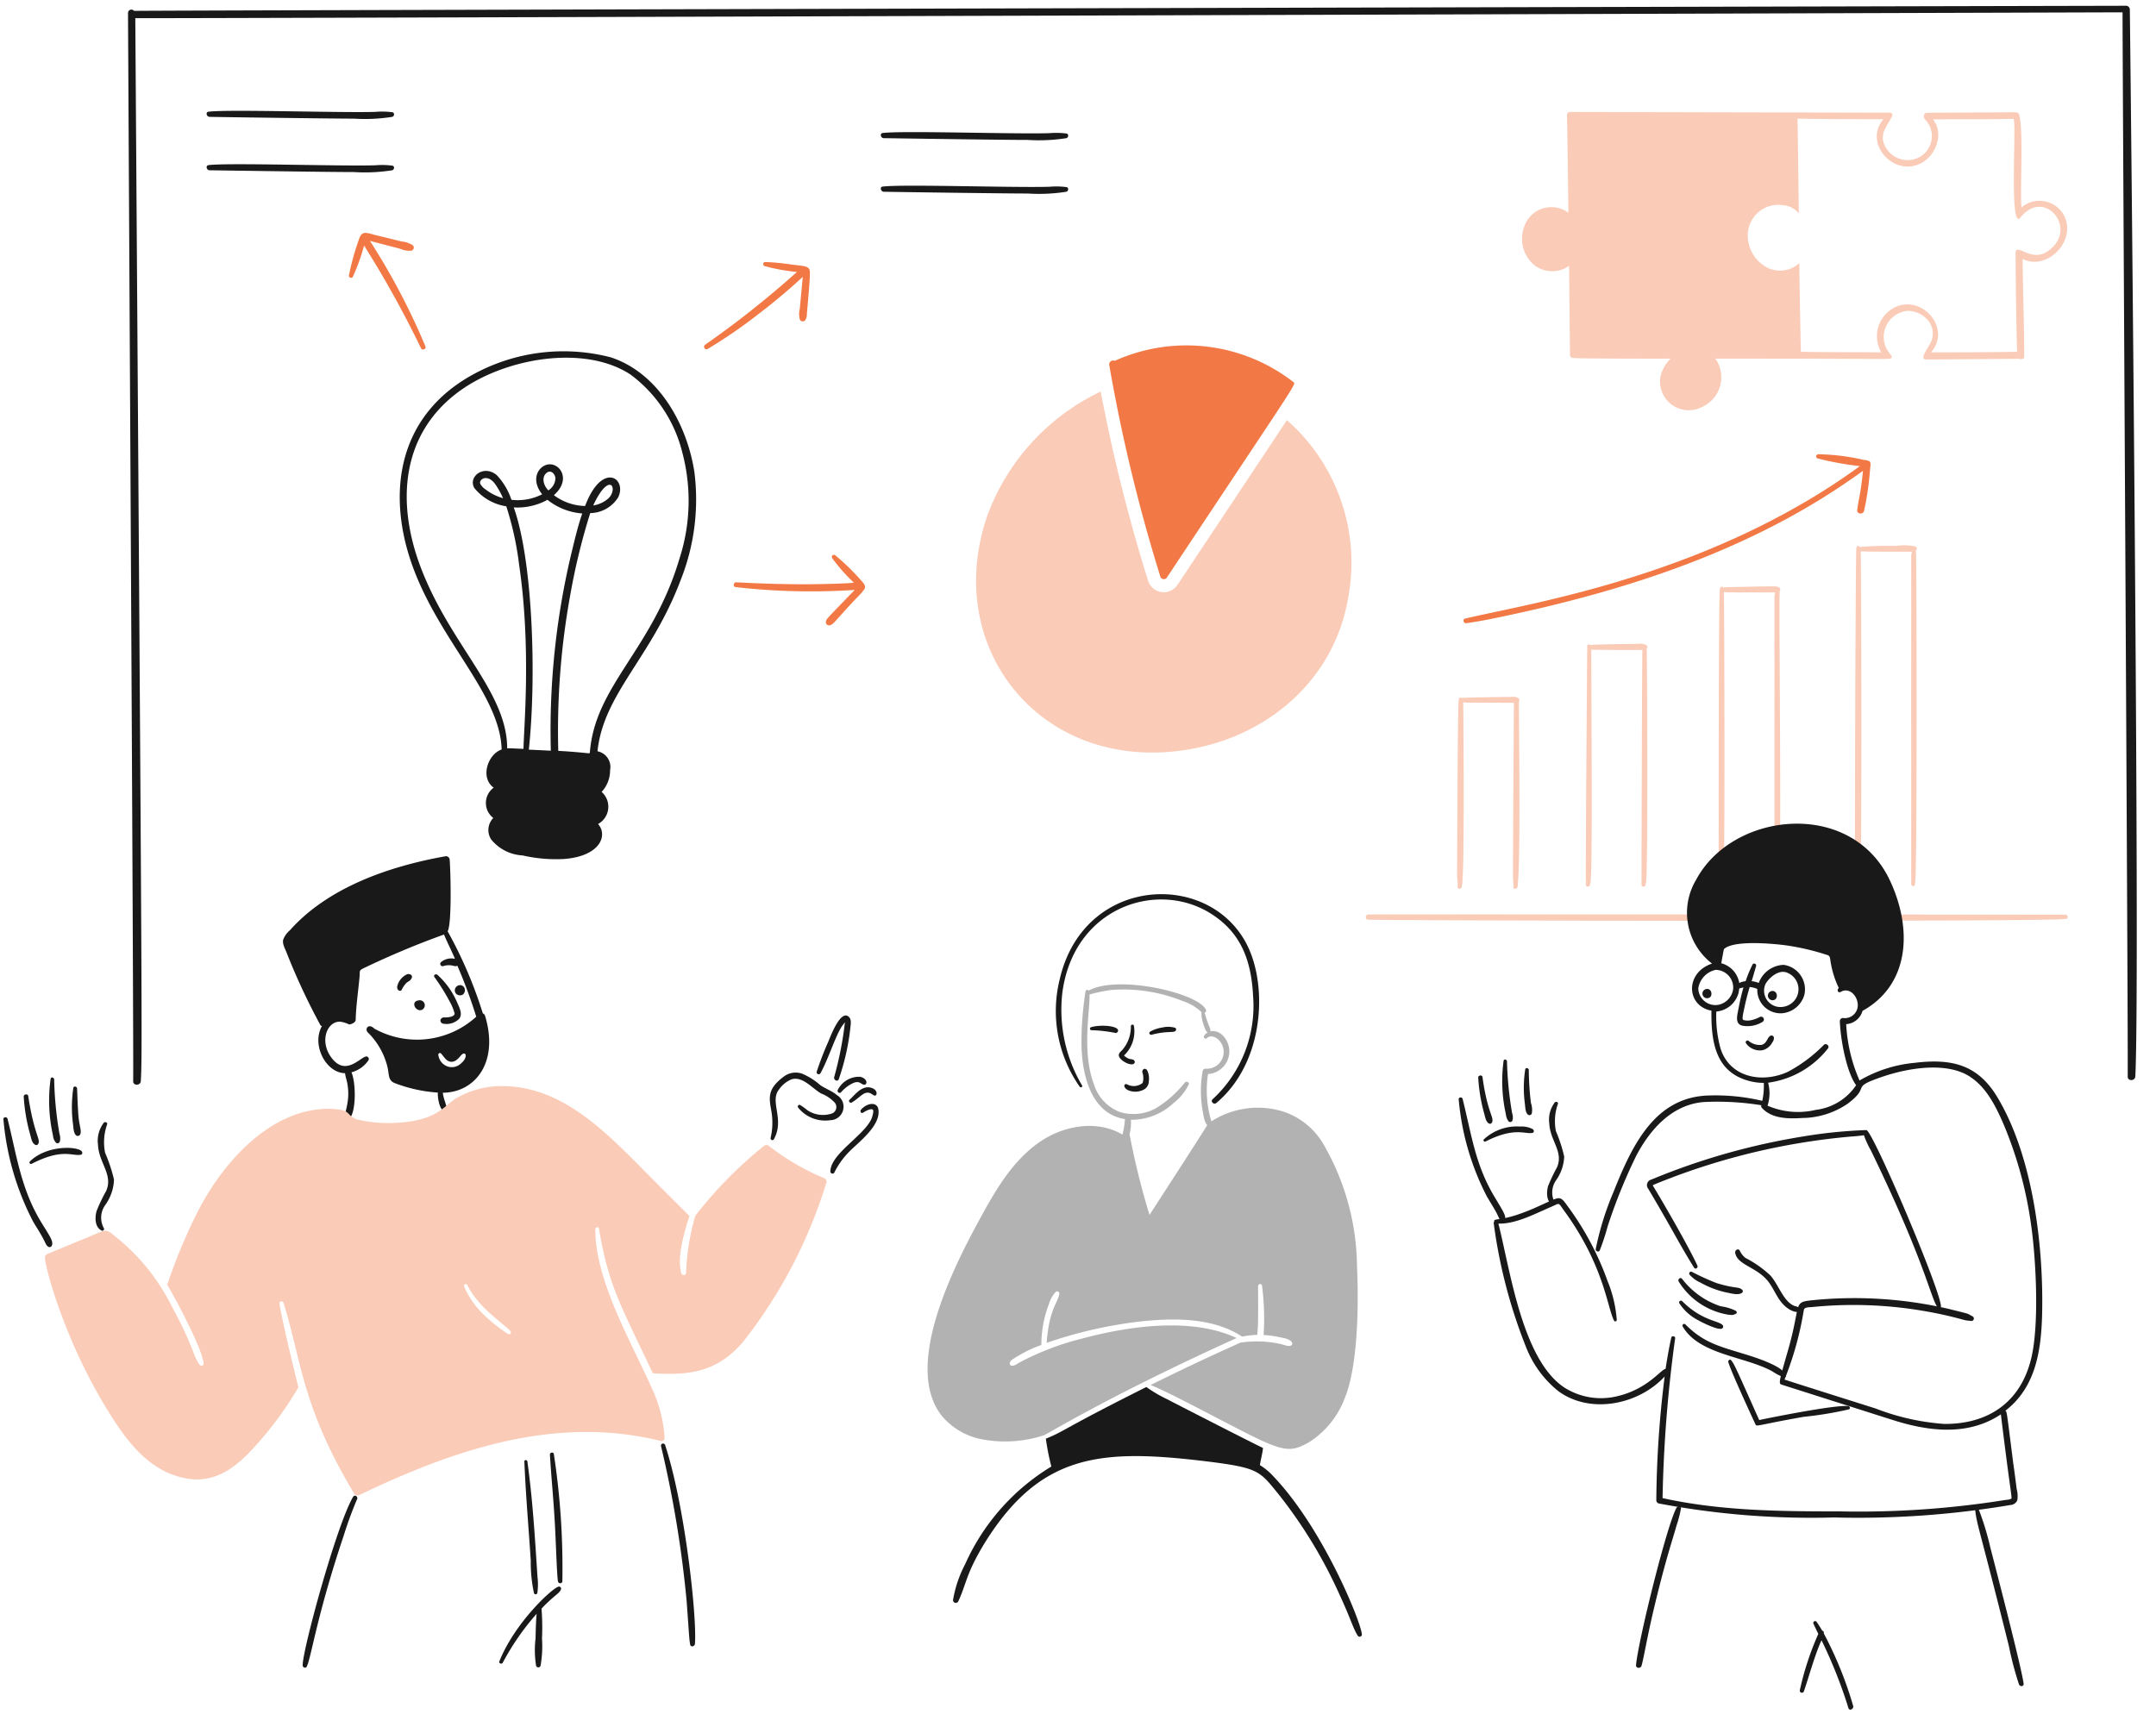 <?xml version="1.0" encoding="UTF-8" standalone="no"?>
<svg
   viewBox="0 0 600 477"
   id="Startup-3--Streamline-Brooklyn"
   version="1.1"
   sodipodi:docname="seo-local-prestations.svg"
   width="600"
   height="477"
   inkscape:version="1.3.2 (091e20e, 2023-11-25, custom)"
   xmlns:inkscape="http://www.inkscape.org/namespaces/inkscape"
   xmlns:sodipodi="http://sodipodi.sourceforge.net/DTD/sodipodi-0.dtd"
   xmlns="http://www.w3.org/2000/svg"
   xmlns:svg="http://www.w3.org/2000/svg">
  <defs
     id="defs67" />
  <sodipodi:namedview
     id="namedview67"
     pagecolor="#ffffff"
     bordercolor="#000000"
     borderopacity="0.25"
     inkscape:showpageshadow="2"
     inkscape:pageopacity="0.0"
     inkscape:pagecheckerboard="0"
     inkscape:deskcolor="#d1d1d1"
     inkscape:zoom="1.3028442"
     inkscape:cx="364.20317"
     inkscape:cy="340.40907"
     inkscape:window-width="1920"
     inkscape:window-height="1009"
     inkscape:window-x="1912"
     inkscape:window-y="-8"
     inkscape:window-maximized="1"
     inkscape:current-layer="Startup-3--Streamline-Brooklyn" />
  <desc
     id="desc1">Startup 3 Streamline Illustration: https://streamlinehq.com</desc>
  <path
     d="m 574.635,254.612 c 13.47,0 -194.275,-0.131 -193.631,-0.05 -0.938,-0.197 -1.334,1.234 -0.397,1.431 1.594,0.291 192.043,0.656 194.175,-0.197 1.088,0 0.675,-1.391 -0.147,-1.184 z"
     fill="#38a1ff"
     stroke-width="1"
     id="path1"
     style="fill:#facbb7;fill-opacity:1" />
  <path
     d="m 405.65,246.871 c -0.044,0.747 1.188,0.772 1.188,-0.247 0.763,-2.291 0.441,-50.054 0.347,-51.123 1.806,0.169 1.897,0.053 14.126,0.147 0,0 -0.297,46.829 -0.247,48.507 0,0.891 0.147,1.828 0.097,2.716 -0.047,0.741 1.088,0.694 1.138,0 0,0.244 0.1,-0.478 0.1,-0.741 0.797,-7.985 0.294,-43.535 0.294,-50.941 a 0.531,0.531 0 0 0 0,-0.741 2.769,2.769 0 0 0 -2.072,-0.447 c -0.313,0 -12.529,0.113 -13.832,0.297 -0.341,-0.272 -0.841,-0.072 -0.841,0.594 -0.313,1.875 -0.453,48.982 -0.444,49.298 a 15.001,15.001 0 0 1 0.147,2.681 z"
     fill="#38a1ff"
     stroke-width="1"
     id="path2"
     style="fill:#facbb7;fill-opacity:1" />
  <path
     d="m 441.366,246.265 c -0.05,0.741 1.088,0.691 1.134,0 0,0.097 0,-0.05 0.05,-0.197 0,-0.1 0,-0.2 0.05,-0.247 0.644,-2.563 0.247,-47.313 0.247,-65.005 1.763,0.156 14.542,0.1 14.226,0.1 -0.119,0.822 -0.269,65.674 -0.247,65.352 -0.05,0.741 1.088,0.691 1.138,0 0,0.097 0,-0.1 0.047,-0.197 a 0.625,0.625 0 0 1 0.05,-0.297 c 0.625,-2.5 0.313,-64.568 0.197,-65.318 l 0.05,-0.05 a 0.538,0.538 0 0 0 0,-0.741 3.016,3.016 0 0 0 -2.075,-0.444 c -0.313,0 -12.298,0.122 -13.732,0.344 a 0.441,0.441 0 0 0 -0.791,0.15 c 0,0.325 -0.538,69.437 -0.344,66.549 z"
     fill="#38a1ff"
     stroke-width="1"
     id="path3"
     style="fill:#facbb7;fill-opacity:1" />
  <path
     d="m 478.312,246.265 c -0.05,0.741 1.088,0.741 1.138,0 a 23.152,23.152 0 0 0 0.247,-3.557 c 0.394,-8.648 0.141,-77.162 0.05,-77.9 1.303,0.116 0.994,0.1 14.226,0.1 0,0.584 -0.15,0.75 -0.15,1.184 v 80.172 a 0.519,0.519 0 1 0 1.038,0 81.059,81.059 0 0 0 0.494,-10.126 c 0.281,-17.989 -0.369,-71.724 -0.05,-71.724 a 0.531,0.531 0 0 0 0,-0.741 c -0.916,-0.625 0.041,-0.5 -13.829,-0.247 a 12.882,12.882 0 0 0 -1.925,0.147 0.459,0.459 0 0 0 -0.841,0.05 c 0,0.256 -0.188,0.281 -0.1,0.544 -0.381,1.919 -0.316,82.416 -0.297,82.097 z"
     fill="#38a1ff"
     stroke-width="1"
     id="path4"
     style="fill:#facbb7;fill-opacity:1" />
  <path
     d="m 516.446,245.933 v 0.247 c -0.05,0.741 1.088,0.741 1.138,0 v -0.297 a 0.897,0.897 0 0 1 0.047,-0.347 c 0.625,-3.691 0.313,-91.045 0.2,-92.073 1.769,0.156 14.542,0.1 14.226,0.1 a 4.21,4.21 0 0 1 -0.175,0.888 v 91.679 a 0.531,0.531 0 1 0 1.063,0 v -0.297 a 1.069,1.069 0 0 1 0.05,-0.394 c 0.559,-3.36 0.409,-91.398 0.197,-92.026 v -0.3 c 0.197,0 0.391,-0.503 0.1,-0.791 a 1.034,1.034 0 0 0 -0.297,-0.2 14.426,14.426 0 0 0 -5.385,-0.147 91.998,91.998 0 0 0 -10.076,0.297 c -0.1,-0.397 -0.791,-0.397 -0.841,0 0,0.181 -0.175,0.438 -0.097,0.594 -0.213,1.272 -0.472,89.069 -0.347,92.714 0.197,0.141 0.197,0.238 0.197,0.353 z"
     fill="#38a1ff"
     stroke-width="1"
     id="path5"
     style="fill:#facbb7;fill-opacity:1" />
  <path
     d="m 518.622,128.009 a 60.211,60.211 0 0 0 -12.598,-1.563 0.603,0.603 0 0 0 -0.147,1.184 86.654,86.654 0 0 0 11.707,2.122 179.936,179.936 0 0 1 -17.733,11.413 c -37.431,21.27 -76.8,27.374 -92.076,31.018 -0.888,0.2 -0.494,1.434 0.347,1.284 3.95,-0.544 7.904,-1.381 11.804,-2.222 31.493,-6.707 62.902,-16.883 89.76,-34.196 3.169,-2.003 7.76,-5.229 8.751,-5.979 -0.084,0.6 0,0.75 -0.494,4.347 -0.294,2.222 -0.838,4.397 -1.084,6.619 -0.1,1.088 1.563,1.234 1.875,0.247 a 78.312,78.312 0 0 0 1.631,-10.916 c 0.259,-2.944 0.619,-3.063 -1.744,-3.36 z"
     fill="#38a1ff"
     stroke-width="1"
     id="path6"
     style="fill:#f27945;fill-opacity:1" />
  <path
     d="m 592.715,2.542 a 1.088,1.088 0 0 0 -1.234,-0.938 c -0.313,0 -553.856,1.272 -554.175,1.431 a 0.938,0.938 0 0 0 -1.678,0.594 c 0,3.841 1.647,295.176 1.431,297.314 -0.05,1.334 2.025,1.334 2.125,0 0.409,-7.697 0.416,-8.31 -1.531,-295.883 6.466,0.094 552.443,-1.628 553.037,-1.628 0,14.876 1.631,294.236 1.431,296.226 -0.047,1.334 2.025,1.334 2.125,0 1.447,-27.199 -1.491,-296.714 -1.531,-297.117 z"
     fill="#191919"
     stroke-width="1"
     id="path7" />
  <path
     d="m 134.97,282.718 a 0.981,0.981 0 0 0 -0.6,-0.625 120.813,120.813 0 0 0 -9.795,-22.855 c 1.178,-1.985 0.847,-16.251 0.566,-19.93 a 1.016,1.016 0 0 0 -1.25,-0.938 c -15.664,2.791 -32.643,8.694 -43.222,20.598 a 6.275,6.275 0 0 0 -1.875,2.666 c -0.247,1.184 0.594,2.519 0.988,3.61 a 184.196,184.196 0 0 0 9.376,20.102 0.55,0.55 0 0 0 0.438,0.263 c -3.006,5.382 1.25,13.126 6.429,13.126 0.097,0.988 0.494,1.975 0.641,2.916 0.938,5.169 -1.044,8.076 -0.594,9.729 a 0.584,0.584 0 0 0 0.841,0.347 c 2.394,-1.672 2.122,-10.626 0.888,-13.239 a 8.144,8.144 0 0 0 4.744,-3.36 0.7,0.7 0 0 0 -0.741,-1.034 c -1.791,0.459 -5.838,5.65 -9.732,0.097 -3.194,-4.528 -0.988,-10.001 2.666,-9.782 a 8.238,8.238 0 0 1 2.372,0.744 c 0.313,0.103 1.856,-0.422 1.875,-1.25 0.1,-4.063 0.738,-8.107 1.088,-12.151 0.106,-1.25 -0.197,-1.578 0.888,-2.122 a 234.99,234.99 0 0 1 22.596,-9.488 c 0.809,1.96 2.713,5.779 3.041,6.772 a 4.425,4.425 0 0 0 -3.9,0.938 0.653,0.653 0 0 0 0.625,1.088 5.047,5.047 0 0 1 3.013,-0.05 c 0.294,0.059 0.722,0.122 0.938,-0.097 a 141.055,141.055 0 0 1 5.263,14.226 24.493,24.493 0 0 1 -28.377,3.31 c -1.594,-1.591 -2.775,0.091 -1.778,1.084 a 20.13,20.13 0 0 1 5.432,9.535 c 0.553,2.338 0.103,3.885 2.272,4.641 a 40.941,40.941 0 0 0 11.77,2.55 c -0.113,1.191 0.363,4.285 1.419,4.963 0.347,0.194 0.938,0.047 0.988,-0.397 0.153,-0.906 -0.753,-2.381 -1.034,-4.525 8.935,-0.062 15.72,-8.363 11.748,-21.461 z m -6.716,13.339 a 3.657,3.657 0 0 1 -4,0.691 3.913,3.913 0 0 1 -2.275,-3.16 c 0,-0.397 0.497,-0.597 0.694,-0.397 0.888,0.891 1.531,2.394 3.013,2.372 1.481,-0.022 2.325,-1.619 2.916,-2.075 1.109,-0.875 1.681,0.919 -0.356,2.569 z"
     fill="#191919"
     stroke-width="1"
     id="path8" />
  <path
     d="m 125.131,278.767 a 13.526,13.526 0 0 1 1.384,3.36 c 0,0.966 -2.05,1.153 -3.016,1.084 -0.481,0 -1.122,0.553 -0.888,1.138 a 0.956,0.956 0 0 0 0.841,0.625 5,5 0 0 0 4.347,-1.381 c 0.988,-1.334 0.097,-3.016 -0.497,-4.347 a 22.083,22.083 0 0 0 -5.582,-7.904 c -0.444,-0.347 -1.184,0.097 -0.838,0.625 a 56.967,56.967 0 0 1 4.247,6.801 z"
     fill="#191919"
     stroke-width="1"
     id="path9" />
  <path
     d="m 111.796,275.508 a 7.21,7.21 0 0 1 1.288,-1.875 c 0.525,-0.481 0.834,-0.413 1.319,-1.091 0.756,-1.063 -0.372,-1.544 -1.069,-1.359 a 4.929,4.929 0 0 0 -2.775,3.322 c -0.234,1.184 0.897,1.678 1.238,1.003 z"
     fill="#191919"
     stroke-width="1"
     id="path10" />
  <path
     d="m 29.302,335.425 a 12.885,12.885 0 0 0 2.422,-7.066 44.085,44.085 0 0 0 -2.469,-7.457 14.792,14.792 0 0 1 0.591,-8.004 c 0.05,-0.494 -0.641,-0.691 -0.938,-0.394 a 8.254,8.254 0 0 0 -1.631,6.175 c 0.222,5.069 4.26,8.273 2.272,12.842 a 44.632,44.632 0 0 0 -2.666,5.582 c -0.494,1.728 -0.544,4.494 1.381,5.435 a 0.475,0.475 0 0 0 0.644,-0.644 6.032,6.032 0 0 1 0.394,-6.469 z"
     fill="#191919"
     stroke-width="1"
     id="path11" />
  <path
     d="m 20.314,312.898 c 0.141,0.991 0.097,2.372 0.838,3.125 a 0.741,0.741 0 0 0 1.188,-0.297 c 0.459,-1.113 -0.419,-2.453 -0.594,-6.322 -0.147,-2.125 -0.197,-4.297 -0.297,-6.422 -0.047,-0.591 -0.938,-0.741 -1.038,-0.147 a 36.072,36.072 0 0 0 -0.097,10.063 z"
     fill="#191919"
     stroke-width="1"
     id="path12" />
  <path
     d="m 14.732,316.011 a 3.653,3.653 0 0 0 0.791,2.025 0.669,0.669 0 0 0 1.134,-0.297 3.732,3.732 0 0 0 -0.097,-2.075 98.645,98.645 0 0 1 -1.484,-15.214 c -0.047,-0.544 -0.888,-0.741 -0.988,-0.147 a 44.3,44.3 0 0 0 0.644,15.707 z"
     fill="#191919"
     stroke-width="1"
     id="path13" />
  <path
     d="m 8.397,315.814 c 0.297,0.988 0.444,2.469 1.531,2.913 a 0.569,0.569 0 0 0 0.691,-0.294 c 0.766,-1.378 -1.109,-2.453 -2.766,-13.339 -0.1,-0.691 -1.284,-0.544 -1.25,0.15 a 49.151,49.151 0 0 0 1.794,10.57 z"
     fill="#191919"
     stroke-width="1"
     id="path14" />
  <path
     d="M 11.523,340.316 C 5.788,330.94 4.647,321.514 2.091,311.42 1.941,310.795 0.84,310.926 0.953,311.57 A 75.631,75.631 0 0 0 9.154,339.922 c 0.691,1.25 1.531,2.469 2.222,3.703 1.469,2.519 1.341,3.038 2.125,3.46 a 0.672,0.672 0 0 0 0.938,-0.397 c 0.497,-1.172 -0.675,-2.706 -2.916,-6.372 z"
     fill="#191919"
     stroke-width="1"
     id="path15" />
  <path
     d="m 8.31,323.321 a 0.413,0.413 0 0 0 0.494,0.644 c 8.588,-4.394 11.188,-2.088 13.682,-2.519 0.544,-0.1 0.494,-0.791 0.15,-1.088 -1.831,-1.394 -9.948,-1.413 -14.326,2.963 z"
     fill="#191919"
     stroke-width="1"
     id="path16" />
  <path
     d="m 432.968,328.656 a 12.27,12.27 0 0 0 2.338,-6.716 41.291,41.291 0 0 0 -2.322,-7.113 14.464,14.464 0 0 1 0.594,-7.607 c 0.047,-0.494 -0.594,-0.644 -0.891,-0.347 a 7.913,7.913 0 0 0 -1.531,5.879 c 0.216,4.779 3.994,7.813 2.172,12.151 a 47.022,47.022 0 0 0 -2.516,5.285 c -0.447,1.631 -0.544,4.297 1.281,5.188 a 0.438,0.438 0 0 0 0.594,-0.594 5.969,5.969 0 0 1 0.281,-6.125 z"
     fill="#191919"
     stroke-width="1"
     id="path17" />
  <path
     d="m 424.367,307.266 c 0.116,0.938 0.097,2.275 0.791,2.966 a 0.694,0.694 0 0 0 1.134,-0.297 5.857,5.857 0 0 0 -0.247,-2.916 81.022,81.022 0 0 1 -0.591,-9.185 c -0.05,-0.544 -0.891,-0.744 -0.991,-0.15 a 33.487,33.487 0 0 0 -0.097,9.582 z"
     fill="#191919"
     stroke-width="1"
     id="path18" />
  <path
     d="m 419.089,310.232 a 3.838,3.838 0 0 0 0.741,1.925 0.663,0.663 0 0 0 1.084,-0.294 3.397,3.397 0 0 0 -0.097,-1.978 98.586,98.586 0 0 1 -1.434,-14.473 c -0.047,-0.494 -0.838,-0.691 -0.938,-0.147 a 42.166,42.166 0 0 0 0.644,14.967 z"
     fill="#191919"
     stroke-width="1"
     id="path19" />
  <path
     d="m 413.06,310.035 c 0.272,0.938 0.447,2.369 1.434,2.766 a 0.597,0.597 0 0 0 0.691,-0.297 c 0.763,-1.375 -1.25,-2.675 -2.619,-12.695 -0.097,-0.694 -1.234,-0.494 -1.184,0.147 a 46.682,46.682 0 0 0 1.678,10.079 z"
     fill="#191919"
     stroke-width="1"
     id="path20" />
  <path
     d="m 416.026,333.35 c -5.475,-9.063 -6.422,-17.189 -8.991,-27.465 -0.147,-0.594 -1.184,-0.494 -1.088,0.147 a 72.549,72.549 0 0 0 7.813,26.971 c 0.691,1.184 1.431,2.372 2.122,3.557 1.416,2.425 1.213,2.935 2.025,3.31 a 0.625,0.625 0 0 0 0.891,-0.344 c 0.372,-0.944 -0.175,-1.881 -2.772,-6.175 z"
     fill="#191919"
     stroke-width="1"
     id="path21" />
  <path
     d="m 423.039,313.592 a 13.473,13.473 0 0 0 -10.076,3.553 c -0.347,0.347 0.097,0.794 0.494,0.594 7.957,-4.063 10.873,-1.985 12.992,-2.369 0.541,-0.1 0.494,-0.741 0.147,-1.038 a 6.751,6.751 0 0 0 -3.557,-0.741 z"
     fill="#191919"
     stroke-width="1"
     id="path22" />
  <path
     d="m 232.915,304.847 c -1.434,-1.234 -3.263,-1.778 -4.744,-2.866 a 18.058,18.058 0 0 0 -5,-3.125 5.472,5.472 0 0 0 -5,0.794 c -5,3.703 -4.063,6.25 -3.41,10.223 a 18.923,18.923 0 0 1 -0.297,6.876 0.494,0.494 0 0 0 0.891,0.397 c 3.125,-5.625 -1.316,-10.526 1.481,-13.929 a 7.869,7.869 0 0 1 3.457,-2.769 c 3.125,-0.938 5.829,2.619 8.251,3.953 a 10.263,10.263 0 0 1 3.653,2.419 1.928,1.928 0 0 1 -0.625,3.125 7.857,7.857 0 0 1 -6.876,-0.888 18.03,18.03 0 0 0 -1.975,-1.434 c -0.447,-0.247 -0.841,0.197 -0.644,0.644 a 9.651,9.651 0 0 0 8.991,3.557 3.75,3.75 0 0 0 1.847,-6.976 z"
     fill="#191919"
     stroke-width="1"
     id="path23" />
  <path
     d="m 228.321,298.772 c 2.156,-3.866 4.1,-10.154 5.879,-12.942 0.294,-0.444 0.625,-0.841 0.938,-1.284 a 97.058,97.058 0 0 1 -3.013,15.364 c -0.1,0.691 0.888,1.331 1.284,0.541 a 65.318,65.318 0 0 0 3.31,-15.001 c 0.097,-0.841 0.147,-1.928 -0.594,-2.472 -2.066,-1.741 -4.591,4.413 -5.582,6.916 a 86.569,86.569 0 0 0 -3.26,8.438 0.572,0.572 0 0 0 1.038,0.441 z"
     fill="#191919"
     stroke-width="1"
     id="path24" />
  <path
     d="m 233.162,303.366 c -0.313,0.538 0.444,1.184 0.888,0.691 a 10.379,10.379 0 0 1 3.063,-2.419 c 2.053,-1.028 2.381,0.147 3.26,0.297 0.938,0.231 1.347,-1.563 -0.938,-2.188 a 6.619,6.619 0 0 0 -6.272,3.619 z"
     fill="#191919"
     stroke-width="1"
     id="path25" />
  <path
     d="m 236.421,306.132 c -0.444,0.347 0.147,1.038 0.591,0.791 1.397,-0.813 2.394,-1.906 3.36,-2.469 1.585,-0.794 2.097,0.166 2.916,0.494 0.819,0.328 1.213,-1.475 -0.741,-2.125 -2.813,-0.947 -5.035,2.453 -6.125,3.31 z"
     fill="#191919"
     stroke-width="1"
     id="path26" />
  <path
     d="m 244.422,308.701 c -0.413,-2.103 -3.238,-1.675 -4.841,0.247 -0.344,0.394 0.1,1.134 0.594,0.791 0.444,-0.297 2.272,-1.385 2.766,-0.791 0.197,0.247 0,1.184 -0.097,1.481 -0.997,4.985 -11.757,10.416 -11.757,15.707 a 0.594,0.594 0 0 0 1.088,0.297 22.033,22.033 0 0 1 4.147,-5.829 c 2.566,-2.638 9.001,-7.344 8.101,-11.904 z"
     fill="#191919"
     stroke-width="1"
     id="path27" />
  <path
     d="m 229.258,327.915 a 66.393,66.393 0 0 1 -15.411,-9.038 1.122,1.122 0 0 0 -1.284,0.147 116.259,116.259 0 0 0 -19.064,19.414 65.146,65.146 0 0 0 -2.569,15.854 0.659,0.659 0 0 1 -1.284,0.2 c -1.309,-4.297 0.609,-10.938 2.222,-16.004 -1.184,-1.188 -8.248,-8.201 -10.52,-10.523 -11.548,-11.563 -23.867,-25.314 -41.05,-25.627 a 25.336,25.336 0 0 0 -13.157,3.266 c -3.294,1.903 -5.082,5.86 -14.742,6.785 a 38.931,38.931 0 0 1 -13.048,-0.766 c -3.532,-1.25 -0.869,-2.963 -8.598,-2.963 -15.339,0.409 -28.127,14.145 -35.365,27.908 a 154.406,154.406 0 0 0 -8.857,21.061 c 2.219,3.672 9.713,17.661 10.141,21.914 0.047,0.691 -0.841,0.791 -1.188,0.297 -1.803,-2.588 -1.706,-5.194 -7.657,-16.154 A 57.708,57.708 0 0 0 31.627,343.832 c -1.694,-1.416 -2.078,-1.603 -4.494,-0.544 -0.584,0.259 -13.52,5.6 -13.832,5.729 a 1.113,1.113 0 0 0 -0.791,1.038 c -0.128,1.966 5.46,24.196 19.217,45.344 4.197,6.422 9.376,12.795 16.942,15.314 8.232,2.813 14.392,0.047 20.498,-6.175 a 97.051,97.051 0 0 0 13.882,-18.373 c -1.453,-5.807 -4.253,-17.292 -5.285,-23.217 a 0.588,0.588 0 0 1 1.134,-0.297 c 5.085,16.336 5.032,28.721 19.661,53.101 a 1.1,1.1 0 0 0 1.481,0.397 c 26.815,-12.873 54.945,-22.249 83.875,-15.017 a 0.825,0.825 0 0 0 1.034,-0.791 37.64,37.64 0 0 0 -3.603,-14.029 c -5.504,-12.445 -15.839,-30.03 -15.661,-44.21 0,-0.544 0.891,-0.691 0.988,-0.147 2.697,15.82 5.644,20.573 15.017,40.316 10.857,0.741 18.364,-0.688 25.343,-9.038 a 136.104,136.104 0 0 0 22.967,-44.11 c 0.194,-0.466 -0.2,-1.013 -0.744,-1.206 z m -87.876,43.419 a 43.128,43.128 0 0 1 -7.213,-5.829 24.039,24.039 0 0 1 -5.038,-7.457 c -0.197,-0.494 0.644,-0.841 0.891,-0.397 2.994,6.219 9.807,10.545 12.001,12.842 a 0.531,0.531 0 0 1 -0.641,0.841 z"
     fill="#38a1ff"
     stroke-width="1"
     id="path28"
     style="fill:#facbb7;fill-opacity:1" />
  <path
     d="m 347.908,264.935 c -9.282,-22.849 -46.032,-22.058 -52.954,7.501 a 36.656,36.656 0 0 0 5.535,30.084 c 0.294,0.347 0.888,0.05 0.625,-0.394 a 41.416,41.416 0 0 1 -5.482,-25.686 c 3.053,-23.674 26.024,-31.527 41.097,-22.28 8.691,5.388 11.501,13.235 12.001,23.167 a 35.281,35.281 0 0 1 -11.251,28.652 c -0.741,0.625 0.347,1.678 1.038,1.034 12.51,-10.482 14.245,-30.14 9.391,-42.078 z"
     fill="#191919"
     stroke-width="1"
     id="path29" />
  <path
     d="m 323.456,286.027 a 9.423,9.423 0 0 0 -3.36,1.138 c -0.494,0.247 -0.147,0.988 0.347,0.888 3.922,-1.069 5.875,-0.572 6.563,-0.988 a 0.581,0.581 0 0 0 0.1,-0.938 6.876,6.876 0 0 0 -3.65,-0.1 z"
     fill="#191919"
     stroke-width="1"
     id="path30" />
  <path
     d="m 303.649,285.937 a 0.425,0.425 0 0 0 0.1,0.838 38.362,38.362 0 0 1 6.816,0.791 0.791,0.791 0 0 0 0.594,-0.691 c 0,-1.378 -5.032,-1.71 -7.51,-0.938 z"
     fill="#191919"
     stroke-width="1"
     id="path31" />
  <path
     d="m 315.553,285.533 c -0.097,-0.494 -0.838,-0.347 -0.838,0.1 a 9.838,9.838 0 0 1 -2.372,6.619 c -0.397,0.444 -0.988,0.838 -0.988,1.481 0,1.397 3.51,3.253 4.297,2.272 a 0.603,0.603 0 0 0 0,-0.791 c -0.297,-0.394 -1.038,-0.347 -1.481,-0.494 -0.35,-0.141 -1.334,-0.709 -1.334,-0.938 a 9.219,9.219 0 0 0 2.716,-8.251 z"
     fill="#191919"
     stroke-width="1"
     id="path32" />
  <path
     d="m 314.021,303.513 a 5.082,5.082 0 0 0 4.063,-0.097 2.672,2.672 0 0 0 1.631,-2.472 5.238,5.238 0 0 0 -0.494,-3.063 c -0.584,-0.731 -1.394,-0.244 -1.316,0.597 a 4.707,4.707 0 0 1 0.266,1.675 3.55,3.55 0 0 1 -0.2,1.309 3.91,3.91 0 0 1 -4.332,0.372 c -0.863,-0.341 -1.253,0.909 0.381,1.678 z"
     fill="#191919"
     stroke-width="1"
     id="path33" />
  <path
     d="m 98.261,416.681 c -4.594,7.772 -14.142,42.881 -14.029,46.926 0,0.591 0.891,0.888 1.138,0.297 1.25,-2.5 2.753,-14.029 10.273,-36.406 a 107.683,107.683 0 0 1 3.707,-10.126 c 0.394,-0.8 -0.65,-1.425 -1.088,-0.691 z"
     fill="#191919"
     stroke-width="1"
     id="path34" />
  <path
     d="m 185.099,402.258 a 0.588,0.588 0 0 0 -1.138,0.294 312.559,312.559 0 0 1 7.113,42.975 c 0.788,10.738 0.697,10.504 0.991,12.251 0.147,0.838 1.281,0.544 1.331,-0.197 0.6,-7.41 -2.769,-38.509 -8.298,-55.323 z"
     fill="#191919"
     stroke-width="1"
     id="path35" />
  <path
     d="m 155.412,441.674 c -1.791,0.469 -12.129,10.001 -16.448,20.795 -0.2,0.544 0.641,0.891 0.938,0.397 a 70.005,70.005 0 0 1 9.435,-13.632 c -0.197,2.269 -0.247,4.591 -0.297,6.876 a 27.321,27.321 0 0 0 0.147,7.56 0.65,0.65 0 0 0 1.25,0 31.306,31.306 0 0 0 0.397,-7.56 66.596,66.596 0 0 0 -0.134,-8.316 c 0.313,-0.297 0.381,-0.425 0.678,-0.722 3.241,-3.241 4.085,-3.385 4.641,-4.447 0.331,-0.553 -0.062,-1.091 -0.606,-0.95 z"
     fill="#191919"
     stroke-width="1"
     id="path36" />
  <path
     d="m 154.127,404.727 c -0.1,-0.594 -1.088,-0.447 -1.088,0.147 0.347,5.938 0.938,11.807 1.284,17.733 0.369,5.529 0.659,16.876 0.988,17.686 a 0.625,0.625 0 0 0 1.188,0 209.926,209.926 0 0 0 -2.372,-35.565 z"
     fill="#191919"
     stroke-width="1"
     id="path37" />
  <path
     d="m 147.705,434.364 a 41.025,41.025 0 0 0 0.891,9.088 0.488,0.488 0 0 0 0.938,0 16.795,16.795 0 0 0 0.05,-4.444 c -0.8,-12.37 -1.381,-21.695 -2.813,-32.159 -0.05,-0.544 -0.891,-0.544 -0.841,0 0.372,9.276 1.2,18.576 1.775,27.515 z"
     fill="#191919"
     stroke-width="1"
     id="path38" />
  <path
     d="m 354.084,410.653 a 17.145,17.145 0 0 0 -3.46,-2.813 c 0.197,-1.431 0.863,-3.903 0.841,-4.791 -2.188,-0.975 -25.055,-12.701 -26.724,-13.582 a 38.128,38.128 0 0 1 -5.719,-3.366 c -23.646,11.826 -22.586,12.229 -27.968,14.376 a 65.996,65.996 0 0 0 1.531,7.754 60.786,60.786 0 0 0 -23.958,27.118 33.362,33.362 0 0 0 -3.41,10.079 0.775,0.775 0 0 0 1.434,0.394 c 2.366,-5 2.091,-7.697 7.501,-16.498 15.682,-25.089 32.793,-26.083 62.436,-22.427 13.851,1.75 14.01,2.647 19.377,9.238 a 131.726,131.726 0 0 1 16.845,27.815 c 3.303,7.16 3.672,9.191 5.038,11.363 a 0.625,0.625 0 0 0 1.134,-0.494 c -0.428,-3.819 -10.995,-29.774 -24.899,-44.166 z"
     fill="#191919"
     stroke-width="1"
     id="path39" />
  <path
     d="m 377.645,352.564 a 68.955,68.955 0 0 0 -9.335,-34.034 20.245,20.245 0 0 0 -11.61,-9.238 23.942,23.942 0 0 0 -19.577,2.847 29.665,29.665 0 0 1 -0.938,-13.17 6.322,6.322 0 0 0 5.879,-7.113 c -0.403,-2.813 -2.622,-5.266 -5.188,-4.791 0,-1.025 -0.381,-0.956 -1.381,-4.297 -0.1,-0.297 -0.197,-0.594 -0.297,-0.888 a 0.525,0.525 0 0 0 0.444,-0.694 c -1.71,-4.641 -24.377,-10.001 -32.699,-5.432 a 0.466,0.466 0 0 0 -0.841,0.147 93.042,93.042 0 0 0 -1.134,13.535 c -0.113,9.551 2.622,20.645 12.101,22.08 a 21.717,21.717 0 0 1 -0.7,4.313 c -7.304,-4.303 -16.804,-2.422 -23.455,2.356 -7.657,5.482 -12.348,13.979 -16.745,22.077 -8.007,14.726 -20.414,40.628 -10.126,53.795 a 19.258,19.258 0 0 0 11.063,6.563 34.715,34.715 0 0 0 17.445,-1.1 c 2.356,-1.156 19.136,-11.442 53.589,-27.055 -12.323,-5.788 -29.493,-3.438 -42.628,0.05 a 76.459,76.459 0 0 0 -18.083,6.913 c -2.231,1.663 -2.969,0.234 -1.994,-0.781 a 37.144,37.144 0 0 1 8.366,-4.257 32.031,32.031 0 0 1 2.078,-11.31 8.766,8.766 0 0 1 1.925,-3.457 0.597,0.597 0 0 1 0.988,0.541 c -0.391,2.531 -2.841,4.282 -3.507,13.635 a 123.163,123.163 0 0 1 26.821,-6.029 c 9.344,-0.938 19.745,-0.859 27.562,4.297 a 26.03,26.03 0 0 1 4.25,-0.494 c 0,-0.313 0.128,-2.047 0.147,-2.369 0.113,-1.841 0.05,-10.538 0.05,-11.213 0,-0.594 0.988,-0.791 1.088,-0.15 a 69.73,69.73 0 0 1 0.444,13.782 27.727,27.727 0 0 1 4.397,0.594 c 1.134,0.247 2.885,0.434 3.507,1.481 a 0.625,0.625 0 0 1 -0.344,0.891 c -0.891,0.297 -1.7,-0.269 -3.46,-0.597 a 30.834,30.834 0 0 0 -10.573,-0.244 c -6.047,2.753 -12.435,5.597 -25.002,11.804 2.188,0.728 10.448,4.982 11.213,5.385 24.861,12.795 26.105,14.479 33.093,10.423 a 24.943,24.943 0 0 0 9.732,-12.101 c 3.81,-9.207 3.903,-26.78 3.435,-36.697 z m -57.745,-14.376 a 209.482,209.482 0 0 1 -5.557,-22.502 11.985,11.985 0 0 0 0.372,-3.978 17.02,17.02 0 0 0 11.904,-4.688 14.542,14.542 0 0 0 4.197,-5.138 c 0.247,-0.644 -0.625,-0.938 -1.038,-0.594 a 30.584,30.584 0 0 1 -8.198,7.263 13.02,13.02 0 0 1 -9.979,0.984 12.151,12.151 0 0 1 -7.213,-7.851 c -3.369,-8.907 -0.994,-20.727 -1.184,-24.849 a 42.41,42.41 0 0 1 6.272,-1.284 44.3,44.3 0 0 1 19.561,3.066 13.935,13.935 0 0 1 5.335,3.125 13.223,13.223 0 0 0 0.05,1.431 14.689,14.689 0 0 0 1.184,3.75 1.606,1.606 0 0 0 0.494,0.491 2.219,2.219 0 0 0 -1.034,0.991 0.5,0.5 0 0 0 0.788,0.591 c 1.388,-1.434 4.566,0.4 4.688,3.75 a 4.688,4.688 0 0 1 -5.038,4.741 0.8,0.8 0 0 0 -0.791,0.591 30.79,30.79 0 0 0 0,11.251 c 0.125,0.756 0.463,3.194 1.266,3.844 -0.869,1.547 -15.87,24.702 -16.079,25.014 z"
     fill="#191919"
     stroke-width="1"
     id="path40"
     style="fill:#b2b2b2;fill-opacity:1" />
  <path
     d="m 492.638,288.349 c -0.903,0.572 -0.881,2.097 -2.419,2.519 a 4.954,4.954 0 0 1 -3.56,-1.088 0.5,0.5 0 0 0 -0.788,0.594 4.728,4.728 0 0 0 4.594,1.975 4.241,4.241 0 0 0 2.766,-2.188 2.031,2.031 0 0 0 0.444,-1.284 0.688,0.688 0 0 0 -1.038,-0.528 z"
     fill="#191919"
     stroke-width="1"
     id="path41" />
  <path
     d="m 500.789,364.124 a 2.772,2.772 0 0 0 -1.25,-0.544 c -3.125,-1.044 -4.525,-5.897 -6.819,-8.498 a 30.065,30.065 0 0 0 -7.013,-4.938 5.938,5.938 0 0 1 -1.531,-1.978 c -0.394,-0.788 -1.381,-0.197 -1.284,0.544 0.534,3.378 5.675,3.875 8.941,7.707 2.222,2.65 2.875,6.085 6.175,8.101 0.741,0.397 1.925,0.988 2.716,0.494 a 0.625,0.625 0 0 0 0.066,-0.888 z"
     fill="#191919"
     stroke-width="1"
     id="path42" />
  <path
     d="m 473.274,357.058 a 25.89,25.89 0 0 0 7.607,2.813 c 1.088,0.2 2.916,0.741 3.903,0 a 0.516,0.516 0 0 0 0.1,-0.788 c -1.019,-1.019 -1.8,-0.259 -7.213,-1.928 a 71.471,71.471 0 0 1 -6.916,-3.16 0.534,0.534 0 0 0 -0.594,0.788 8.994,8.994 0 0 0 3.113,2.275 z"
     fill="#191919"
     stroke-width="1"
     id="path43" />
  <path
     d="m 480.831,365.943 c 1.3,0.159 1.438,0.169 2.272,-0.247 0.347,-0.15 0.247,-0.594 0,-0.794 a 13.682,13.682 0 0 0 -4.247,-1.281 22.364,22.364 0 0 1 -10.766,-7.657 c -0.447,-0.544 -1.25,0.147 -0.938,0.741 a 20.036,20.036 0 0 0 13.679,9.238 z"
     fill="#191919"
     stroke-width="1"
     id="path44" />
  <path
     d="m 472.534,367.48 c 1.1,0.625 5.432,2.813 6.619,2.372 a 0.625,0.625 0 0 0 0.347,-0.841 c -0.866,-1.441 -5.625,-1.072 -11.363,-6.816 a 0.5,0.5 0 0 0 -0.788,0.594 13.751,13.751 0 0 0 5.185,4.691 z"
     fill="#191919"
     stroke-width="1"
     id="path45" />
  <path
     d="m 485.772,377.016 c -7.394,-2.275 -11.604,-3.21 -16.745,-8.348 a 0.478,0.478 0 0 0 -0.741,0.591 c 4.544,7.844 17.248,8.279 24.896,12.448 a 15.314,15.314 0 0 0 3.21,1.681 0.538,0.538 0 0 0 0.594,-0.791 c -1.363,-2.5 -8.482,-4.738 -11.213,-5.582 z"
     fill="#191919"
     stroke-width="1"
     id="path46" />
  <path
     d="m 519.412,314.579 a 133.06,133.06 0 0 0 -17.636,1.778 187.665,187.665 0 0 0 -42.235,12.001 1.6,1.6 0 0 0 -0.838,2.569 c 7.357,12.417 8.619,15.354 12.742,21.933 0.347,0.594 1.188,0.097 0.938,-0.544 -2.91,-6.285 -10.973,-19.961 -11.657,-21.042 -0.863,-1.506 -0.938,-1.25 -0.397,-1.531 a 187.012,187.012 0 0 1 54.486,-13.339 c 1.331,-0.097 2.616,-0.197 3.9,-0.394 a 24.98,24.98 0 0 0 1.928,4.2 c 14.929,30.852 16.373,40.153 18.473,43.616 0.247,0.444 1.138,0.297 1.038,-0.297 -0.491,-5.4 -18.998,-48.757 -20.742,-48.951 z"
     fill="#191919"
     stroke-width="1"
     id="path47" />
  <path
     d="m 514.324,391.389 c -3.922,-0.313 -20.908,3.097 -24.749,3.903 -6.776,-15.173 -6.91,-15.52 -7.813,-16.648 -0.297,-0.394 -0.891,0.05 -0.791,0.447 0.4,1.997 7.41,17.073 7.557,17.386 0.384,0.763 0.359,0.225 13.385,-2.075 a 101.677,101.677 0 0 0 12.598,-2.075 c 0.503,-0.131 0.356,-0.894 -0.188,-0.938 z"
     fill="#191919"
     stroke-width="1"
     id="path48" />
  <path
     d="m 556.409,306.379 c -5.45,-9.76 -12.682,-11.857 -23.561,-10.523 a 37.047,37.047 0 0 0 -15.351,4.916 44.557,44.557 0 0 1 -3.716,-15.682 5.069,5.069 0 0 0 4.544,-3.697 c 13.267,-7.363 13.948,-23.055 7.501,-36.565 -10.851,-22.542 -43.732,-18.842 -53.792,0.05 a 17.851,17.851 0 0 0 4.41,23.346 c -7.607,2.572 -7.169,11.82 -0.159,13.11 -0.122,8.163 1.006,15.898 8.544,18.92 a 15.826,15.826 0 0 0 6.025,1.181 19.395,19.395 0 0 1 -0.428,5 56.354,56.354 0 0 0 -14.689,-1.494 c -14.832,0.313 -21.252,13.095 -26.674,26.771 a 82.25,82.25 0 0 0 -5,16.054 c 0,0.591 0.891,0.891 1.138,0.297 a 63.949,63.949 0 0 0 2.222,-6.769 150.849,150.849 0 0 1 7.904,-19.511 c 3.9,-7.46 10.026,-14.323 18.867,-15.017 a 76.74,76.74 0 0 1 15.957,0.891 0.763,0.763 0 0 0 0.097,0.644 c 2.716,3.157 7.46,3.157 11.313,2.91 a 22.742,22.742 0 0 0 12.595,-3.947 c 6.841,-5.135 0.278,-4.328 9.788,-7.56 7.01,-2.388 16.839,-3.966 23.258,-0.594 5.135,2.775 7.947,8.254 10.273,13.585 a 111.634,111.634 0 0 1 7.757,28.205 c 1.378,9.579 2.344,28.008 0,37.394 -3.003,12.22 -12.117,18.186 -24.205,18.076 a 65.402,65.402 0 0 1 -19.064,-4.297 c -6.876,-2.172 -23.752,-7.501 -25.343,-8.051 a 90.266,90.266 0 0 0 5.288,-18.87 c 0.097,-0.441 0.097,-0.888 0.591,-1.088 a 5.019,5.019 0 0 1 1.481,-0.194 115.406,115.406 0 0 1 30.084,0.841 111.112,111.112 0 0 1 12.695,2.763 c 0.594,0.15 1.234,0.15 1.875,0.247 a 0.694,0.694 0 0 0 0.347,-1.284 c -2.028,-1.013 -0.066,-0.422 -6.619,-2.075 a 116.572,116.572 0 0 0 -38.034,-2.419 c -5.538,0.594 -2.916,0.744 -6.876,14.423 -2.416,8.388 -2.525,8.801 -1.581,9.088 7.163,2.275 28.502,9.088 32.009,10.179 9.688,2.925 20.136,3.944 28.946,-1.928 3.031,24.893 3.303,23.271 2.716,23.561 a 3.725,3.725 0 0 1 -1.284,0.247 258.198,258.198 0 0 1 -46.135,3.21 c -16.798,0 -33.34,-0.144 -49.444,-3.7 a 376.529,376.529 0 0 1 3.507,-44.507 c 0.05,-0.641 -0.938,-0.744 -1.088,-0.15 -0.625,2.866 -1.134,5.779 -1.581,8.694 -1.172,0 -4.847,5.535 -13.285,7.557 a 18.998,18.998 0 0 1 -14.72,-2.272 c -11.876,-7.588 -15.232,-32.884 -18.523,-45.738 4.872,0.141 10.001,-2.66 14.67,-4.647 0.397,-0.194 0.788,-0.353 1.184,-0.544 1.266,-0.597 0.966,-0.35 2.866,2.188 10.779,15.07 11.601,26.527 13.485,30.034 0.209,0.388 0.697,0.147 0.741,-0.197 a 35.462,35.462 0 0 0 -2.569,-10.87 81.091,81.091 0 0 0 -10.226,-19.608 c -3.291,-4.494 -2.253,-4.16 -8.751,-1.284 -10.588,4.879 -12.813,3.106 -12.548,4.397 a 0.45,0.45 0 0 0 -0.147,0.441 143.821,143.821 0 0 0 9.038,34.581 29.377,29.377 0 0 0 8.991,12.188 c 8.857,6.444 22.189,3.788 29.537,-4.097 a 291.435,291.435 0 0 0 -2.319,34.478 0.956,0.956 0 0 0 0.641,0.838 227.518,227.518 0 0 0 48.804,3.903 254.679,254.679 0 0 0 49.051,-3.457 2.241,2.241 0 0 0 1.975,-1.334 7.86,7.86 0 0 0 -0.197,-3.21 c -0.297,-2.372 -0.594,-4.744 -0.938,-7.066 -1.928,-15.22 -1.766,-14.376 -2.225,-14.62 8.585,-6.597 10.095,-16.986 10.276,-27.862 0.322,-18.748 -2.697,-42.425 -11.917,-58.48 z m -83.782,-31.293 a 6.204,6.204 0 0 1 4.847,-5.113 4.938,4.938 0 0 1 4.841,5.435 5.2,5.2 0 0 1 -4.1,4.297 4.75,4.75 0 0 1 -5.588,-4.619 z m 32.706,33.862 a 21.311,21.311 0 0 1 -13.439,-1.169 11.176,11.176 0 0 0 0.153,-6.388 25.449,25.449 0 0 0 16.695,-9.585 c 0.459,-0.581 -0.453,-1.591 -1.184,-0.938 a 41.103,41.103 0 0 1 -10.029,7.501 c -7.222,3.297 -16.251,1.541 -18.751,-6.619 a 33.493,33.493 0 0 1 -1.138,-10.176 7.026,7.026 0 0 0 6.175,-5.141 11.251,11.251 0 0 0 0.197,-1.281 l 1.184,-0.294 c -0.591,2.022 -1.034,4.097 -1.431,6.172 -0.297,1.563 -1.038,4.063 1.184,4.494 a 7.944,7.944 0 0 0 5.582,-1.084 0.778,0.778 0 0 0 -0.791,-1.338 9.235,9.235 0 0 1 -2.222,0.844 4.688,4.688 0 0 1 -2.322,0 c -0.422,-0.234 -0.331,-0.788 0.544,-4.744 q 0.519,-2.222 1.184,-4.447 a 6.501,6.501 0 0 1 2.125,0.544 6.476,6.476 0 0 0 6.769,6.766 7.076,7.076 0 0 0 6.322,-5.135 6.876,6.876 0 0 0 -5.782,-8.348 7.682,7.682 0 0 0 -6.913,5.038 6.785,6.785 0 0 0 -1.978,-0.494 c 0.444,-1.431 0.841,-2.813 1.25,-4.25 0.147,-0.541 -0.703,-0.938 -0.991,-0.394 a 34.009,34.009 0 0 0 -1.925,4.644 5.232,5.232 0 0 0 -1.778,0.494 6.876,6.876 0 0 0 -5,-5.485 c 0.213,-1.319 0.625,-3.478 0.744,-3.941 2.725,-2.572 13.682,-1.513 17.236,-1.047 a 66.88,66.88 0 0 1 10.963,2.519 c 1.013,0.313 1.222,0.313 1.384,1.431 a 26.336,26.336 0 0 0 2.375,7.923 c -0.706,0.694 -0.075,1.45 0.491,1.119 2.272,-1.384 4.447,0.791 4.741,3.063 a 3.603,3.603 0 0 1 -3.853,4.2 0.869,0.869 0 0 0 -1.084,0.838 c 0.116,4.688 1.81,14.185 4.525,17.845 a 15.789,15.789 0 0 1 -11.213,6.863 z m -14.129,-34.728 c 0.456,-1.322 3.6,-4.757 6.375,-3.357 a 4.935,4.935 0 0 1 -1.188,9.376 4.557,4.557 0 0 1 -5.188,-6.019 z"
     fill="#191919"
     stroke-width="1"
     id="path49" />
  <path
     d="m 466.605,419.644 c -2.644,4.5 -10.707,37.134 -11.31,43.863 -0.1,0.891 1.284,1.038 1.531,0.197 0.728,-2.588 1.563,-8.151 3.75,-17.189 3.178,-13.167 4.929,-17.989 5.979,-21.833 a 32.481,32.481 0 0 0 1.25,-4.791 c 0.084,-0.594 -0.906,-0.744 -1.2,-0.247 z"
     fill="#191919"
     stroke-width="1"
     id="path50" />
  <path
     d="m 507.555,454.715 v -0.247 a 0.538,0.538 0 0 0 -0.444,-0.544 c -0.494,-0.841 -0.988,-1.631 -1.531,-2.422 a 0.522,0.522 0 0 0 -0.891,0.544 c 0.447,0.938 0.891,1.875 1.334,2.769 a 81.938,81.938 0 0 0 -5.138,15.657 0.588,0.588 0 0 0 1.138,0.297 c 1.059,-2.919 2.963,-10.001 4.891,-14.179 a 130.948,130.948 0 0 1 7.501,18.92 c 0.347,0.841 1.434,0.197 1.334,-0.544 a 104.749,104.749 0 0 0 -8.194,-20.252 z"
     fill="#191919"
     stroke-width="1"
     id="path51" />
  <path
     d="m 553.89,430.757 a 76.881,76.881 0 0 0 -3.213,-10.57 c -0.197,-0.494 -1.084,-0.247 -0.988,0.247 0.559,4.472 1.044,4.419 9.376,37.787 a 87.507,87.507 0 0 0 2.813,10.67 c 0.247,0.641 1.334,0.641 1.284,-0.147 -0.409,-3.938 -8.279,-34.162 -9.273,-37.987 z"
     fill="#191919"
     stroke-width="1"
     id="path52" />
  <path
     d="m 193.249,131.418 c -2.116,-13.729 -10.263,-27.712 -23.314,-31.959 a 52.329,52.329 0 0 0 -38.678,5 c -17.239,9.632 -22.836,26.58 -18.72,45.347 5.597,25.189 26.605,41.75 27.068,58.83 -3.825,1.275 -6.085,7.813 -2.222,10.626 a 5.269,5.269 0 0 0 -0.1,8.438 4.788,4.788 0 0 0 -0.591,5.975 12.038,12.038 0 0 0 8.751,4.447 41.406,41.406 0 0 0 11.563,0.988 c 10.001,-0.772 12.248,-6.563 9.432,-9.732 a 5.494,5.494 0 0 0 0.991,-8.941 8.81,8.81 0 0 0 2.356,-6.069 4.447,4.447 0 0 0 -3.507,-5.235 c 1.685,-16.095 15.001,-25.999 23.167,-47.716 a 60.724,60.724 0 0 0 3.803,-29.999 z m -40.653,5.088 c -1.366,-1.366 -2,-3.75 -0.397,-4.941 1.188,-0.838 2.272,0.397 2.372,1.531 a 4.1,4.1 0 0 1 -1.975,3.41 z m -0.791,2.913 c 0.197,-0.1 0.347,-0.197 0.544,-0.294 a 17.62,17.62 0 0 0 9.688,3.803 c -1.038,3.013 -1.828,6.172 -2.569,9.235 a 212.267,212.267 0 0 0 -6.175,56.808 c -2.025,-0.1 -4.063,-0.2 -6.125,-0.297 2.113,-19.623 1.213,-52.279 -4.197,-67.427 a 17.301,17.301 0 0 0 8.835,-1.828 z m 37.294,16.054 c -7.476,25.352 -23.539,35.315 -24.946,54.039 -0.047,0.05 -0.147,0.15 -0.147,0.2 -2.866,-0.297 -5.729,-0.544 -8.644,-0.694 a 211.826,211.826 0 0 1 3.36,-43.516 179.242,179.242 0 0 1 5.532,-22.674 9.288,9.288 0 0 0 7.813,-4.447 c 2.481,-5.313 -4.557,-10.001 -9.235,2.472 a 15.045,15.045 0 0 1 -8.694,-3.013 c 5.404,-4.747 1.006,-9.985 -2.569,-8.251 -2.406,1.169 -3.469,4.572 -0.691,8.004 a 14.932,14.932 0 0 1 -8.548,1.531 18.483,18.483 0 0 0 -4.1,-6.876 c -3.688,-3.053 -8.044,0.538 -6.222,3.603 a 14.179,14.179 0 0 0 8.891,5.088 86.616,86.616 0 0 1 3.557,16.204 c 3.478,23.374 1.234,46.519 1.234,51.32 -2.791,-0.125 -4.032,-0.203 -4.544,-0.147 0,-15.792 -15.97,-28.846 -24.155,-50.629 -6.788,-18.105 -5.094,-36.606 10.076,-48.21 12.704,-9.773 35.534,-13.814 48.507,-5.138 a 38.581,38.581 0 0 1 14.326,21.686 52.279,52.279 0 0 1 -0.8,29.446 z m -24.005,-14.77 a 21.97,21.97 0 0 1 1.925,-3.507 c 3.397,-4.904 4.688,-0.584 2.188,1.631 a 8.269,8.269 0 0 1 -4.113,1.875 z m -25.096,-2.025 a 13.948,13.948 0 0 1 -4.838,-2.419 4.4,4.4 0 0 1 -1.531,-1.631 c -0.381,-1.231 2.116,-2.9 4.297,0.297 a 23.214,23.214 0 0 1 2.072,3.753 z"
     fill="#191919"
     stroke-width="1"
     id="path53" />
  <path
     d="m 58.248,32.526 c 0.328,0.034 36.128,0.525 40.159,0.494 a 48.754,48.754 0 0 0 10.77,-0.494 c 0.594,-0.197 0.691,-1.184 0,-1.284 a 21.68,21.68 0 0 0 -4.741,-0.097 c -9.766,0.294 -40.959,-0.747 -46.385,-0.05 -0.9,0.05 -0.588,1.35 0.197,1.431 z"
     fill="#191919"
     stroke-width="1"
     id="path54" />
  <path
     d="m 58.248,47.396 c 0.184,0 35.096,0.531 40.159,0.494 a 48.754,48.754 0 0 0 10.77,-0.494 c 0.594,-0.197 0.691,-1.188 0,-1.284 a 21.68,21.68 0 0 0 -4.741,-0.1 c -9.766,0.297 -40.959,-0.744 -46.385,-0.05 -0.9,0.1 -0.588,1.375 0.197,1.434 z"
     fill="#191919"
     stroke-width="1"
     id="path55" />
  <path
     d="m 245.856,38.455 c 0.172,0 35.087,0.531 40.159,0.494 a 48.719,48.719 0 0 0 10.766,-0.494 c 0.594,-0.197 0.691,-1.184 0,-1.284 a 21.877,21.877 0 0 0 -4.741,-0.1 c -9.766,0.297 -40.959,-0.744 -46.385,-0.047 -0.888,0.097 -0.541,1.375 0.2,1.431 z"
     fill="#191919"
     stroke-width="1"
     id="path56" />
  <path
     d="m 245.856,53.371 c 0.313,0.034 35.709,0.528 40.159,0.494 a 48.719,48.719 0 0 0 10.766,-0.494 c 0.594,-0.197 0.691,-1.184 0,-1.284 a 21.677,21.677 0 0 0 -4.741,-0.097 c -9.766,0.294 -40.959,-0.747 -46.385,-0.05 -0.888,0.05 -0.544,1.35 0.2,1.431 z"
     fill="#191919"
     stroke-width="1"
     id="path57" />
  <path
     d="M 118.406,96.447 A 187.852,187.852 0 0 0 102.945,67.054 c 1.828,0.494 7.501,1.928 8.498,2.225 a 6.107,6.107 0 0 0 3.063,0.494 0.891,0.891 0 0 0 0.394,-1.484 7.097,7.097 0 0 0 -3.21,-1.084 c -1.138,-0.297 -5.582,-1.384 -6.669,-1.631 -2.685,-0.625 -4.216,-1.678 -5.088,0.938 a 71.643,71.643 0 0 0 -2.813,10.079 0.59,0.59 0 0 0 1.138,0.313 55.479,55.479 0 0 0 3.063,-8.548 290.573,290.573 0 0 1 15.854,28.602 c 0.35,0.675 1.525,0.184 1.231,-0.509 z"
     fill="#38a1ff"
     stroke-width="1"
     id="path58"
     style="fill:#f27945;fill-opacity:1" />
  <path
     d="m 225.355,75.401 c -0.259,-1.431 -1.581,-1.309 -5.532,-1.825 a 61.733,61.733 0 0 0 -6.876,-0.644 0.581,0.581 0 0 0 -0.147,1.138 51.479,51.479 0 0 0 8.988,1.628 267.043,267.043 0 0 1 -25.536,20.255 c -0.691,0.494 -0.1,1.628 0.691,1.184 a 140.352,140.352 0 0 0 14.282,-9.829 c 6.994,-5.313 11.876,-10.001 12.188,-10.226 -0.197,1.925 -0.741,7.854 -0.841,8.891 a 5.869,5.869 0 0 0 0.05,3.063 0.903,0.903 0 0 0 1.531,0 3.038,3.038 0 0 0 0.394,-1.631 c 0.297,-3.36 1.022,-11.107 0.806,-12.004 z"
     fill="#38a1ff"
     stroke-width="1"
     id="path59"
     style="fill:#f27945;fill-opacity:1" />
  <path
     d="m 239.928,161.896 a 65.402,65.402 0 0 0 -7.451,-7.31 0.594,0.594 0 0 0 -0.838,0.838 48.869,48.869 0 0 0 5.975,6.769 c -1.841,0.313 -12.663,0.494 -15.657,0.444 -5.682,-0.05 -11.41,-0.247 -17.092,-0.544 -0.741,-0.05 -0.938,1.234 -0.197,1.334 a 185.952,185.952 0 0 0 33.193,0.791 c -8.076,8.373 -7.851,8.023 -8.001,8.751 a 0.884,0.884 0 0 0 1.084,1.088 c 1.109,-0.313 1.206,-0.972 7.263,-7.41 a 20.277,20.277 0 0 0 2.188,-2.419 c 0.716,-0.85 0.175,-1.644 -0.469,-2.331 z"
     fill="#38a1ff"
     stroke-width="1"
     id="path60"
     style="fill:#f27945;fill-opacity:1" />
  <path
     d="m 359.912,106.326 a 48.504,48.504 0 0 0 -49.691,-5.879 1.088,1.088 0 0 0 -1.531,1.134 466.762,466.762 0 0 0 14.226,58.93 1.022,1.022 0 0 0 1.828,0.247 c 37.328,-56.292 35.95,-53.651 35.168,-54.432 z"
     fill="#38a1ff"
     stroke-width="1"
     id="path61"
     style="fill:#f27945;fill-opacity:1" />
  <path
     d="m 574.982,61.375 a 7.747,7.747 0 0 0 -12.398,-3.657 c -0.488,-2.788 0.516,-19.733 -0.481,-25.002 -0.281,-1.475 -0.434,-1.484 -2.138,-1.463 -1.853,0.028 -23.771,0.131 -23.858,0.15 -0.672,0.113 -1.163,1.284 -0.05,2.188 a 6.685,6.685 0 0 1 -1.928,10.176 7.026,7.026 0 0 1 -9.976,-4.197 c -0.791,-2.813 1.284,-4.891 2.419,-7.263 a 0.65,0.65 0 0 0 -0.591,-0.938 l -89.013,-0.197 a 0.884,0.884 0 0 0 -0.888,0.888 c 0.097,3.803 0.344,21.933 0.394,27.168 a 7.96,7.96 0 0 0 -12.301,3.903 9.548,9.548 0 0 0 3.066,10.866 8.157,8.157 0 0 0 9.432,0 c 0,1.184 0.247,24.796 0.247,24.796 a 0.888,0.888 0 0 0 0.644,0.841 c 1.05,0.244 27.68,0.2 27.365,0.197 a 10.466,10.466 0 0 0 -2.766,4.688 7.985,7.985 0 0 0 11.36,8.841 9.063,9.063 0 0 0 3.853,-13.535 c 51.495,0 48.166,0.313 48.904,-0.147 0.541,-0.394 -0.15,-0.938 -0.397,-1.284 a 7.272,7.272 0 0 1 4.941,-11.854 7.41,7.41 0 0 1 5.625,2.519 5.713,5.713 0 0 1 0.447,7.013 c -0.791,1.503 -2.603,3.822 -0.988,4 0,0 24.961,-0.175 25.733,-0.197 1.681,0.347 1.681,-0.297 1.681,-0.591 0,-9.091 -0.347,-18.126 -0.447,-27.218 6.229,3.228 14.073,-3.86 12.107,-10.691 z m -4.791,8.348 c -4.882,3.638 -8.794,-2.188 -9.288,0.544 0.1,9.235 0.15,18.423 0.444,27.662 -8.001,0.147 -15.954,0.147 -23.955,0.147 5.729,-6.469 -2.188,-15.904 -9.688,-12.695 a 8.957,8.957 0 0 0 -4.15,12.695 c -7.457,-0.05 -14.917,0 -22.377,-0.147 -0.197,-8.251 -0.344,-16.498 -0.444,-24.689 a 7.904,7.904 0 0 1 -9.138,1.138 10.123,10.123 0 0 1 -5.188,-8.351 8.488,8.488 0 0 1 9.879,-8.891 5.991,5.991 0 0 1 4.3,2.275 c -0.1,-8.794 -0.2,-17.586 -0.347,-26.38 7.954,0.15 15.904,0.15 23.908,0.15 -5.532,6.469 2.419,15.707 9.829,12.545 4.594,-1.875 7.26,-8.398 3.953,-12.501 7.501,-0.05 15.017,0.047 22.474,-0.15 0.744,2.872 -1.184,30.13 1.681,27.712 6.669,-8.844 16.454,2.71 8.107,8.938 z"
     fill="#38a1ff"
     stroke-width="1"
     id="path62"
     style="fill:#facbb7;fill-opacity:1" />
  <path
     d="m 358.134,116.945 c -0.163,0.313 -30.627,46.154 -30.431,45.838 a 4.572,4.572 0 0 1 -8.198,-1.134 469.24,469.24 0 0 1 -13.189,-52.657 61.942,61.942 0 0 0 -31.418,34.184 c -12.704,35.847 13.148,70.212 52.263,65.943 23.874,-2.56 43.944,-18.823 48.01,-42.628 a 52.817,52.817 0 0 0 -17.039,-49.544 z"
     fill="#38a1ff"
     stroke-width="1"
     id="path63"
     style="fill:#facbb7;fill-opacity:1" />
  <path
     d="m 116.409,278.495 c -2.206,0.334 -0.769,3.185 0.9,2.65 a 1.4,1.4 0 0 0 -0.9,-2.65 z"
     fill="#191919"
     stroke-width="1"
     id="path64" />
  <path
     d="m 127.547,274.32 a 1.447,1.447 0 0 0 -0.669,2.25 1.563,1.563 0 0 0 1.96,0.266 1.591,1.591 0 0 0 0.428,-1.769 1.328,1.328 0 0 0 -1.719,-0.747 z"
     fill="#191919"
     stroke-width="1"
     id="path65" />
  <path
     d="m 474.578,275.386 a 1.291,1.291 0 1 0 0.984,2.388 c 1.294,-0.416 0.784,-3.035 -0.984,-2.388 z"
     fill="#191919"
     stroke-width="1"
     id="path66" />
  <path
     d="m 492.81,275.936 a 1.294,1.294 0 1 0 0.963,2.403 c 1.309,-0.528 0.731,-2.988 -0.963,-2.403 z"
     fill="#191919"
     stroke-width="1"
     id="path67" />
</svg>
